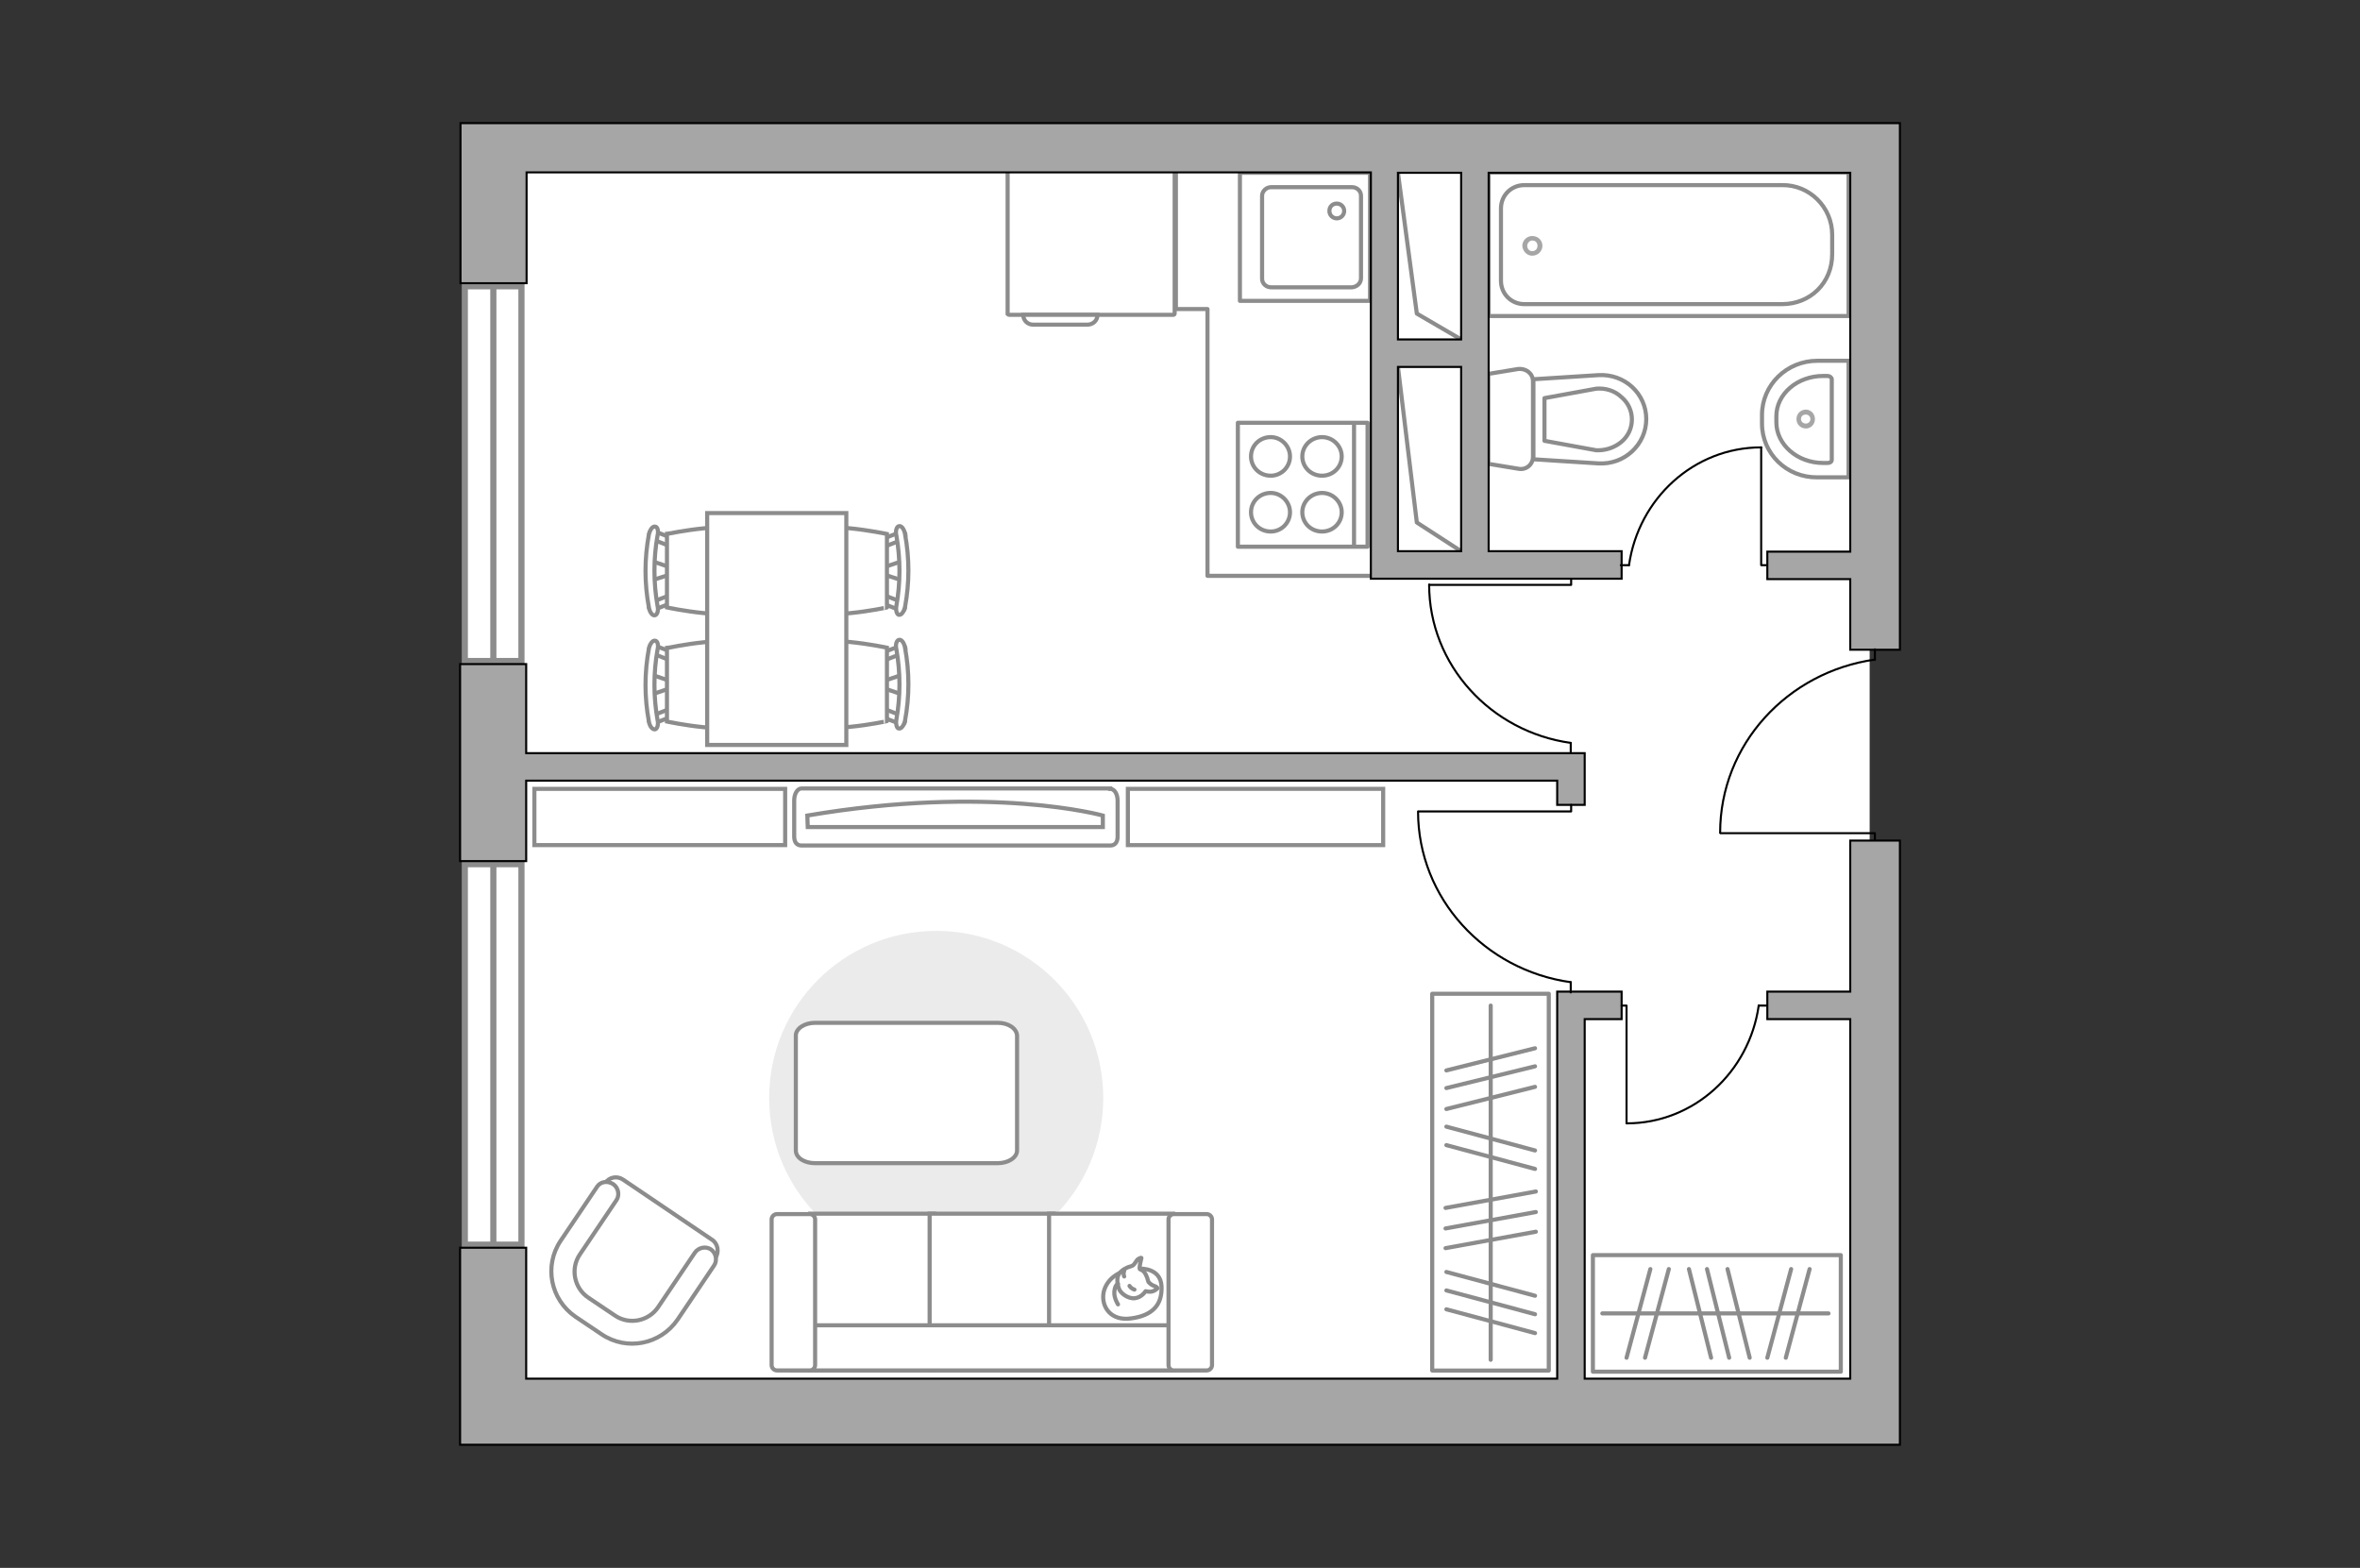 <?xml version="1.0" encoding="utf-8"?>
<!-- Generator: Adobe Illustrator 24.0.1, SVG Export Plug-In . SVG Version: 6.00 Build 0)  -->
<svg version="1.1" xmlns="http://www.w3.org/2000/svg" xmlns:xlink="http://www.w3.org/1999/xlink" x="0px" y="0px"
	 viewBox="0 0 575 382" style="enable-background:new 0 0 575 382;" xml:space="preserve">
<rect x="0" y="0" width="575" height="382" fill="#333333" stroke="none"/>
<style type="text/css">
	.st0{fill:#FFFFFF;}
	.st1{fill:none;stroke:#8C8C8C;stroke-linecap:round;stroke-linejoin:round;stroke-miterlimit:10;}
	.st2{fill:#FFFFFF;stroke:#8C8C8C;stroke-miterlimit:10;}
	.st3{fill:#EBEBEB;}
	.st4{fill:#FFFFFF;stroke:#8C8C8C;stroke-linecap:round;stroke-linejoin:round;stroke-miterlimit:10;}
	.st5{fill:#8C8C8C;}
	.st6{fill:#FFFFFF;stroke:#8C8C8C;stroke-width:1.5;stroke-linecap:round;stroke-miterlimit:10;}
	.st7{fill:#A6A6A6;}
	.st8{fill:#A6A6A6;stroke:#000000;stroke-width:0.5;stroke-miterlimit:10;}
	.st9{fill:none;stroke:#000000;stroke-width:0.5;stroke-linecap:round;stroke-linejoin:round;stroke-miterlimit:10;}
</style>
<g id="bg_1_">
	
		<rect x="133.4" y="24.1" transform="matrix(6.123234e-17 -1 1 6.123234e-17 96.03 479.682)" class="st0" width="309" height="335.4"/>
</g>
<g id="furniture_1_">
	<g>
		<path id="Vector_142_1_" class="st1" d="M301.6,103v30.2h31.6V103H301.6z"/>
		<g id="Group_28_1_">
			<g id="Group_29_1_">
				<path id="Vector_143_1_" class="st1" d="M314.3,124.8c0-2.5-2.1-4.7-4.7-4.7c-2.7,0-4.8,2.1-4.8,4.7c0,2.6,2.1,4.7,4.8,4.7
					C312.2,129.5,314.3,127.4,314.3,124.8z"/>
				<path id="Vector_144_1_" class="st1" d="M326.9,124.8c0-2.5-2.1-4.7-4.8-4.7c-2.6,0-4.8,2.1-4.8,4.7c0,2.6,2.1,4.7,4.8,4.7
					C324.8,129.5,326.9,127.4,326.9,124.8z"/>
			</g>
			<g id="Group_30_1_">
				<path id="Vector_145_1_" class="st1" d="M314.3,111.2c0-2.5-2.1-4.7-4.7-4.7c-2.7,0-4.8,2.1-4.8,4.7c0,2.6,2.1,4.7,4.8,4.7
					C312.2,115.9,314.3,113.8,314.3,111.2z"/>
				<path id="Vector_146_1_" class="st1" d="M326.9,111.2c0-2.5-2.1-4.7-4.8-4.7c-2.6,0-4.8,2.1-4.8,4.7c0,2.6,2.1,4.7,4.8,4.7
					C324.8,115.9,326.9,113.8,326.9,111.2z"/>
			</g>
		</g>
		<path id="Vector_147_1_" class="st1" d="M329.9,133.1v-29.8"/>
	</g>
	<path id="Vector_148_2_" class="st1" d="M286.5,36.6v38.7h7.7h0v65h46.4"/>
	<g>
		<path id="Vector_8_2_" class="st2" d="M245.9,76.7h40c0.1,0,0.3-0.1,0.3-0.3V36.8h-40.7v39.7C245.6,76.6,245.7,76.7,245.9,76.7z"
			/>
		<path id="Vector_9_2_" class="st2" d="M267.4,76.7h-18.1c0,1.4,1.1,2.4,2.4,2.4h13.2C266.3,79.1,267.4,78.1,267.4,76.7z"/>
	</g>
	<g id="Group_2_1_">
		<g id="Group_3_1_">
			<path id="Vector_10_1_" class="st2" d="M219.8,169.2l-5-1.7v-1.4l5-1.7V169.2z"/>
		</g>
		<g id="Group_4_1_">
			<path id="Vector_11_1_" class="st2" d="M215,159.7c0-0.5,0.3-0.9,0.6-0.9l4.1-1.6c0.4-0.2,0.8,0.2,0.9,0.7
				c0.1,0.6-0.2,1.1-0.5,1.2l-4.1,1.6c-0.4,0.1-0.8-0.2-0.9-0.7C215,159.9,215,159.8,215,159.7z"/>
		</g>
		<g id="Group_5_1_">
			<path id="Vector_12_1_" class="st2" d="M215,173.9c0-0.1,0-0.1,0-0.3c0.1-0.6,0.5-0.9,0.9-0.7l4.1,1.6c0.4,0.1,0.6,0.7,0.5,1.3
				c-0.1,0.6-0.5,0.9-0.9,0.7l-4.1-1.6C215.2,174.7,215,174.3,215,173.9z"/>
		</g>
		<path id="Vector_13_1_" class="st2" d="M195.2,175.7c-3.2-3.2-3.2-14.7,0-17.9c3.7-3.7,20.9,0,20.9,0v17.9
			C216.2,175.7,199,179.4,195.2,175.7z"/>
		<path id="Vector_14_1_" class="st2" d="M218.4,175.3c1-5.6,1-11.4,0-17.1c-0.3-1.2,0.1-2.2,0.6-2.3c0.6-0.2,1.3,0.7,1.5,1.9
			c1.1,5.9,1.1,11.9,0,17.8c-0.3,1.2-0.9,2-1.5,1.9C218.5,177.5,218.2,176.4,218.4,175.3z"/>
	</g>
	<g id="Group_6_1_">
		<g id="Group_7_1_">
			<path id="Vector_15_1_" class="st2" d="M219.8,141.4l-5-1.6v-1.4l5-1.7V141.4z"/>
		</g>
		<g id="Group_8_1_">
			<path id="Vector_16_1_" class="st2" d="M215,132c0-0.5,0.3-0.9,0.6-0.9l4.1-1.6c0.4-0.2,0.8,0.2,0.9,0.7c0.1,0.6-0.2,1.1-0.5,1.2
				l-4.1,1.6c-0.4,0.2-0.8-0.2-0.9-0.7C215,132.1,215,132,215,132z"/>
		</g>
		<g id="Group_9_1_">
			<path id="Vector_17_1_" class="st2" d="M215,146.2c0-0.1,0-0.2,0-0.3c0.1-0.6,0.5-0.9,0.9-0.7l4.1,1.6c0.4,0.2,0.6,0.7,0.5,1.3
				c-0.1,0.6-0.5,0.9-0.9,0.7l-4.1-1.6C215.2,147,215,146.6,215,146.2z"/>
		</g>
		<path id="Vector_18_1_" class="st2" d="M195.2,148c-3.2-3.2-3.2-14.7,0-17.9c3.7-3.7,20.9,0,20.9,0V148
			C216.2,148,199,151.7,195.2,148z"/>
		<path id="Vector_19_1_" class="st2" d="M218.4,147.6c1-5.6,1-11.4,0-17.1c-0.3-1.2,0.1-2.2,0.6-2.3c0.6-0.2,1.3,0.7,1.5,1.9
			c1.1,5.9,1.1,11.9,0,17.8c-0.3,1.2-0.9,2-1.5,1.9C218.5,149.7,218.2,148.7,218.4,147.6z"/>
	</g>
	<g id="Group_14_1_">
		<g id="Group_15_1_">
			<path id="Vector_25_2_" class="st2" d="M158.8,136.7l5,1.7v1.4l-5,1.6V136.7z"/>
		</g>
		<g id="Group_16_1_">
			<path id="Vector_26_2_" class="st2" d="M163.7,146.2c0,0.5-0.3,0.9-0.6,0.9l-4.1,1.6c-0.4,0.2-0.8-0.2-0.9-0.7
				c-0.1-0.6,0.1-1.1,0.5-1.2l4.1-1.6c0.4-0.2,0.8,0.2,0.9,0.7C163.7,146,163.7,146.1,163.7,146.2z"/>
		</g>
		<g id="Group_17_1_">
			<path id="Vector_27_2_" class="st2" d="M163.7,131.9c0,0.1,0,0.2,0,0.3c-0.1,0.6-0.5,0.9-0.9,0.7l-4.1-1.6
				c-0.4-0.2-0.6-0.7-0.5-1.3c0.1-0.6,0.5-0.9,0.9-0.7l4.1,1.6C163.5,131.1,163.7,131.5,163.7,131.9z"/>
		</g>
		<path id="Vector_28_1_" class="st2" d="M183.4,130.1c3.2,3.2,3.2,14.7,0,17.9c-3.7,3.7-20.9,0-20.9,0v-17.9
			C162.5,130.1,179.7,126.4,183.4,130.1z"/>
		<path id="Vector_29_1_" class="st2" d="M160.2,130.5c-1,5.6-1,11.4,0,17.1c0.3,1.2-0.1,2.2-0.6,2.3c-0.6,0.2-1.3-0.7-1.5-1.9
			c-1.1-5.9-1.1-11.9,0-17.8c0.3-1.2,0.9-2,1.5-1.9C160.2,128.3,160.5,129.4,160.2,130.5z"/>
	</g>
	<g id="Group_18_1_">
		<g id="Group_19_1_">
			<path id="Vector_30_1_" class="st2" d="M158.8,164.4l5,1.7v1.4l-5,1.7V164.4z"/>
		</g>
		<g id="Group_20_1_">
			<path id="Vector_31_1_" class="st2" d="M163.7,173.9c0,0.5-0.3,0.9-0.6,0.9l-4.1,1.6c-0.4,0.1-0.8-0.2-0.9-0.7
				c-0.1-0.6,0.1-1.1,0.5-1.2l4.1-1.6c0.4-0.2,0.8,0.1,0.9,0.7C163.7,173.7,163.7,173.8,163.7,173.9z"/>
		</g>
		<g id="Group_21_1_">
			<path id="Vector_32_1_" class="st2" d="M163.7,159.7c0,0.1,0,0.2,0,0.3c-0.1,0.6-0.5,0.9-0.9,0.7l-4.1-1.6
				c-0.4-0.2-0.6-0.7-0.5-1.3c0.1-0.6,0.5-0.9,0.9-0.7l4.1,1.6C163.5,158.9,163.7,159.3,163.7,159.7z"/>
		</g>
		<path id="Vector_33_1_" class="st2" d="M183.4,157.9c3.2,3.2,3.2,14.7,0,17.9c-3.7,3.7-20.9,0-20.9,0v-17.9
			C162.5,157.9,179.7,154.1,183.4,157.9z"/>
		<path id="Vector_34_1_" class="st2" d="M160.2,158.3c-1,5.6-1,11.4,0,17.1c0.3,1.2-0.1,2.2-0.6,2.3c-0.6,0.1-1.3-0.7-1.5-1.9
			c-1.1-5.9-1.1-11.9,0-17.8c0.3-1.2,0.9-2,1.5-1.9C160.2,156.1,160.5,157.2,160.2,158.3z"/>
	</g>
	<path id="Vector_35_1_" class="st2" d="M206.2,125v56.5h-33.9v-45.6V125H206.2z"/>
	<g>
		<path id="Vector_90_1_" class="st2" d="M270.5,192.2c1,0,1.8,1.2,1.8,2.9v8.7c0,1.6-0.8,2.2-1.8,2.2h-75.2c-1,0-1.8-0.6-1.8-2.2
			V195c0-1.6,0.8-2.9,1.8-2.9H270.5z"/>
		<path id="Vector_91_1_" class="st2" d="M196.8,201.5h71.9l0-2.8c0,0-27.2-7.6-72,0L196.8,201.5z"/>
	</g>
	<path id="Vector_92_1_" class="st2" d="M130.2,205.9h61.1v-13.7h-61.1V205.9z"/>
	<path id="Vector_93_1_" class="st2" d="M274.8,205.9H337v-13.7h-62.2V205.9z"/>
	<path id="Vector_51_3_" class="st3" d="M228.1,226.8c-22.5,0-40.7,18.2-40.7,40.7c0,22.5,18.2,40.7,40.7,40.7
		c22.5,0,40.7-18.2,40.7-40.7C268.8,245,250.6,226.8,228.1,226.8z"/>
	<path id="Vector_84_1_" class="st4" d="M243.1,249.2h-44.5c-2.6,0-4.7,1.4-4.7,3.1v28c0,1.8,2.1,3.1,4.7,3.1h44.5
		c2.6,0,4.7-1.4,4.7-3.1v-28C247.7,250.6,245.7,249.2,243.1,249.2z"/>
	<g>
		<path id="Vector_54_1_" class="st2" d="M197.4,333.9h30.2v-38.2h-30.2V333.9z"/>
		<path id="Vector_55_1_" class="st2" d="M226.5,333.9h30.2v-38.2h-30.2V333.9z"/>
		<path id="Vector_56_1_" class="st2" d="M255.6,333.9h30.2v-38.2h-30.2V333.9z"/>
		<path id="Vector_57_1_" class="st2" d="M195.8,322.9l-2.8,11h97v-11H195.8z"/>
		<path id="Vector_58_1_" class="st2" d="M198.6,332.6v-35.5c0-0.7-0.6-1.3-1.3-1.3h-8c-0.7,0-1.3,0.6-1.3,1.3v35.5
			c0,0.7,0.6,1.3,1.3,1.3h8C198,333.9,198.6,333.3,198.6,332.6z"/>
		<path id="Vector_59_1_" class="st2" d="M295.3,332.6v-35.5c0-0.7-0.6-1.3-1.3-1.3h-8c-0.7,0-1.3,0.6-1.3,1.3v35.5
			c0,0.7,0.6,1.3,1.3,1.3h8C294.7,333.9,295.3,333.3,295.3,332.6z"/>
		<g>
			<path class="st4" d="M277.9,309.1c0,0,4.9-0.2,5.1,4.3c0.2,4.5-2.2,7.1-7.3,7.8c-5.1,0.8-7.5-2.9-6.8-6.4
				C269.7,311.4,273,309.1,277.9,309.1z"/>
			<path class="st4" d="M279.8,312.3c0,0,0.5,0.7,1.4,1c0.9,0.3,0.8,0.6,0.8,0.6s-0.9,1-2.2,0.8c-0.7-0.1-0.7-0.1-0.7-0.1
				s-0.9,1.5-2.6,1.7c-1.7,0.2-3.6-1.3-3.9-2.4c-0.4-1.1-0.6-2.7,0.1-3.6c0.6-0.9,2-1.6,2.9-1.8c0.9-0.2,1.1-1.4,1.8-1.8
				s0.7-0.2,0.7-0.2s-0.6,2.3-0.4,2.7C278,309.5,279,309.2,279.8,312.3z"/>
			<path class="st4" d="M275.2,313.3c0,0,0.3,0.6,1.2,0.9"/>
			<path class="st4" d="M273.9,311c0,0-0.3-0.7,0-1.3"/>
			<path class="st1" d="M272.4,312.8c0,0-0.8,0.2-0.9,2c-0.1,1.5,0.9,3,0.9,3"/>
		</g>
	</g>
	<g>
		<path id="Vector_37_1_" class="st2" d="M151.8,287.4l21.6,14.6c1.5,0.9,1.9,3,0.9,4.5l-10,14.9c-3.6,5.5-11.1,6.9-16.5,3.2
			l-7.2-4.9c-5.5-3.6-6.9-11.1-3.2-16.5l10-14.9C148.4,286.8,150.3,286.4,151.8,287.4z"/>
		<path id="Vector_38_1_" class="st2" d="M149.4,288.5c1.3,0.9,1.6,2.7,0.8,3.9l-8.9,13.2c-2.4,3.5-1.4,8.3,2.1,10.6l6.4,4.3
			c3.5,2.4,8.3,1.4,10.6-2.1l8.9-13.2c0.9-1.3,2.7-1.6,3.9-0.8c1.3,0.9,1.6,2.7,0.8,3.9l-8.9,13.2c-4.2,6.1-12.4,7.7-18.5,3.6
			l-6.4-4.3c-6.1-4.2-7.7-12.4-3.6-18.5l8.9-13.2C146.3,287.9,148,287.6,149.4,288.5z"/>
	</g>
	<path id="bedroom_x5F_1_1_" class="st1" d="M332.3,265.5"/>
	
		<rect x="317.3" y="273.9" transform="matrix(-1.836970e-16 1 -1 -1.836970e-16 651.251 -75.179)" class="st1" width="91.8" height="28.4"/>
	<line class="st1" x1="374.2" y1="290.3" x2="352.2" y2="294.3"/>
	<line class="st1" x1="374.2" y1="295.3" x2="352.2" y2="299.3"/>
	<line class="st1" x1="374.2" y1="300.1" x2="352.2" y2="304.1"/>
	<line class="st1" x1="374" y1="315.7" x2="352.4" y2="309.9"/>
	<line class="st1" x1="374" y1="320.2" x2="352.4" y2="314.4"/>
	<line class="st1" x1="374" y1="280.3" x2="352.4" y2="274.5"/>
	<line class="st1" x1="374" y1="284.8" x2="352.4" y2="279"/>
	<line class="st1" x1="374" y1="324.8" x2="352.4" y2="319"/>
	<line class="st1" x1="374" y1="255.4" x2="352.4" y2="260.8"/>
	<line class="st1" x1="374" y1="264.8" x2="352.4" y2="270.2"/>
	<line class="st1" x1="374" y1="259.8" x2="352.4" y2="265.1"/>
	<line class="st1" x1="363.2" y1="245" x2="363.2" y2="331.3"/>
	<rect x="388.1" y="305.8" class="st1" width="60.4" height="28.4"/>
	<line class="st1" x1="436.4" y1="309.2" x2="430.6" y2="330.8"/>
	<line class="st1" x1="440.9" y1="309.2" x2="435.1" y2="330.8"/>
	<line class="st1" x1="402.1" y1="309.2" x2="396.3" y2="330.8"/>
	<line class="st1" x1="406.6" y1="309.2" x2="400.8" y2="330.8"/>
	<line class="st1" x1="411.5" y1="309.2" x2="416.9" y2="330.8"/>
	<line class="st1" x1="420.9" y1="309.2" x2="426.3" y2="330.8"/>
	<line class="st1" x1="415.9" y1="309.2" x2="421.3" y2="330.8"/>
	<line class="st1" x1="390.4" y1="320" x2="445.5" y2="320"/>
</g>
<g id="windows_1_">
	<g>
		<rect x="113.3" y="210.5" class="st0" width="13.8" height="92.7"/>
		<path class="st5" d="M126.3,211.3v91.2H114v-91.2H126.3 M127.8,209.8h-15.3V304h15.3V209.8L127.8,209.8z"/>
	</g>
	<line class="st6" x1="120.2" y1="209.8" x2="120.2" y2="304"/>
	<g>
		<rect x="113.3" y="69.8" class="st0" width="13.8" height="91.3"/>
		<path class="st5" d="M126.3,70.5v89.8H114V70.5H126.3 M127.8,69h-15.3v92.8h15.3V69L127.8,69z"/>
	</g>
	<line class="st6" x1="120.2" y1="69" x2="120.2" y2="161.8"/>
</g>
<g id="plan">
	<g id="Group_27_1_">
		<path id="Vector_140_1_" class="st1" d="M302.1,42.1v31.2h31.7V42.1H302.1z"/>
	</g>
	<path id="Vector_141_1_" class="st1" d="M331.6,67.8V47.7c0-1.2-1-2.1-2.2-2.1h-19.7c-1.2,0-2.2,1-2.2,2.1v20.2
		c0,1.2,1,2.1,2.2,2.1h19.7C330.6,69.9,331.6,69,331.6,67.8z"/>
	<path id="Vector_139_1_" class="st1" d="M323.9,51.4c0-1.1,0.8-1.8,1.8-1.8c1,0,1.8,0.8,1.8,1.8c0,1-0.8,1.8-1.8,1.8
		C324.7,53.2,323.9,52.4,323.9,51.4z"/>
	<g>
		<path id="Vector_133_1_" class="st1" d="M432.8,102.9v-1.5c0-5.4,5.1-9.8,11.4-9.8h1.1c0.5,0,1,0.4,1,0.8v19.6
			c0,0.5-0.4,0.8-1,0.8h-1.1C437.9,112.8,432.8,108.3,432.8,102.9z"/>
		<path id="Vector_134_1_" class="st1" d="M429.3,103.2v-2.1c0-7.3,6-13.2,13.5-13.2h7.6v28.4h-7.6
			C435.3,116.4,429.3,110.5,429.3,103.2z"/>
		<path class="st7" d="M437.7,102.1c0,1.3,1,2.3,2.3,2.3c1.2,0,2.2-1,2.2-2.3c0-1.3-1-2.3-2.2-2.3
			C438.7,99.8,437.7,100.8,437.7,102.1z M441.1,102.1c0,0.6-0.5,1.1-1.1,1.1c-0.7,0-1.2-0.5-1.2-1.1c0-0.7,0.5-1.1,1.2-1.1
			C440.6,101,441.1,101.5,441.1,102.1z"/>
	</g>
	<g>
		<path id="wc_3_" class="st2" d="M388.8,94.6"/>
		<g id="Group_26_3_">
			<path id="Vector_130_3_" class="st1" d="M373.5,92.9v18.4c0,1.9-1.7,3.3-3.6,2.9l-7.3-1.2V91.1l7.3-1.2
				C371.8,89.7,373.5,91,373.5,92.9z"/>
			<path id="Vector_131_3_" class="st1" d="M401.1,102.1c0,6.2-5.3,11.2-11.7,10.8l-15.8-1V92.4l15.8-1
				C395.8,91,401.1,95.9,401.1,102.1z"/>
			<path id="Vector_132_3_" class="st1" d="M376.3,107.4l12.6,2.3c2.2,0.1,4.4-0.6,6.1-2c1.7-1.4,2.6-3.4,2.6-5.5s-0.9-4.1-2.6-5.5
				c-1.6-1.5-3.8-2.2-6.1-2l-12.6,2.3V107.4z"/>
		</g>
	</g>
	<g>
		<path id="Vector_135_3_" class="st1" d="M450.4,77h-87.7v-35h87.7V77z"/>
		<path id="Vector_136_3_" class="st1" d="M446.4,57.2v4.7c0,7.1-5.4,12.2-12.2,12.2h-62.8c-3.2,0-5.7-2.5-5.7-5.7V50.8
			c0-3.2,2.5-5.7,5.7-5.7h62.8C440.9,45,446.4,50.5,446.4,57.2z"/>
		<path class="st7" d="M373.3,62.3c1.4,0,2.5-1.1,2.5-2.4c0-1.4-1.1-2.4-2.5-2.4c-1.3,0-2.4,1.1-2.4,2.4
			C371,61.2,372,62.3,373.3,62.3z M373.3,58.6c0.8,0,1.3,0.5,1.3,1.3c0,0.7-0.5,1.3-1.3,1.3c-0.7,0-1.2-0.6-1.2-1.3
			C372.1,59.2,372.7,58.6,373.3,58.6z"/>
	</g>
	<polyline class="st1" points="356,82.7 345.2,76.4 340.6,42.1 	"/>
	<polyline class="st1" points="356,134.3 345.2,127.3 340.6,89.4 	"/>
	<g>
		<polygon class="st8" points="128.2,190.2 379.4,190.2 379.4,196.1 386.1,196.1 386.1,190.2 386.1,183.5 379.4,183.5 128.2,183.5 
			128.2,161.8 112.1,161.8 112.1,209.8 128.2,209.8 		"/>
		<polygon class="st8" points="450.8,241.6 430.6,241.6 430.6,248.3 450.8,248.3 450.8,335.9 386.1,335.9 386.1,248.3 395.1,248.3 
			395.1,241.6 379.4,241.6 379.4,243.4 379.4,248.3 379.4,335.9 128.2,335.9 128.2,304 112.1,304 112.1,335.9 112.1,352 128.2,352 
			450.8,352 462.9,352 462.9,335.9 462.9,204.8 450.8,204.8 		"/>
		<path class="st8" d="M450.8,30H128.2h-8h-8v39h16.1v-27h205.7v40.7v6.7v44.9v6.7h6.7H356h6.7h32.4v-6.7h-32.4V89.4v-6.7V42.1h88.1
			v92.3h-20.2v6.7h20.2v17.2h12.1V42.1V30H450.8z M356,134.3h-15.4V89.4H356V134.3z M356,82.7h-15.4V42.1H356V82.7z"/>
	</g>
	<g id="Group_34_1_">
		<path id="Vector_158_1_" class="st9" d="M419.2,203h37.6v1.6"/>
		<path id="Vector_159_1_" class="st9" d="M456.8,158.2v2.6"/>
		<path id="Vector_160_1_" class="st9" d="M456.8,160.7c-21.3,3-37.7,20.7-37.7,42.2"/>
	</g>
	<g id="Group_34_2_">
		<path id="Vector_158_2_" class="st9" d="M396.3,273.6V245h-1.2"/>
		<path id="Vector_159_2_" class="st9" d="M430.5,245h-2"/>
		<path id="Vector_160_2_" class="st9" d="M428.5,245c-2.3,16.2-15.8,28.7-32.2,28.7"/>
	</g>
	<g id="Group_34_5_">
		<path id="Vector_158_5_" class="st9" d="M345.7,197.7h37.1v-1.6"/>
		<path id="Vector_159_5_" class="st9" d="M382.7,241.8v-2.5"/>
		<path id="Vector_160_5_" class="st9" d="M382.7,239.3c-20.9-2.9-37.2-20.4-37.2-41.6"/>
	</g>
	<g id="Group_34_6_">
		<path id="Vector_158_6_" class="st9" d="M348.4,142.5h34.4V141"/>
		<path id="Vector_159_6_" class="st9" d="M382.7,183.4V181"/>
		<path id="Vector_160_6_" class="st9" d="M382.7,181c-19.4-2.7-34.5-18.9-34.5-38.6"/>
	</g>
	<g id="Group_34_3_">
		<path id="Vector_158_3_" class="st9" d="M429.1,109v28.7h1.2"/>
		<path id="Vector_159_3_" class="st9" d="M394.9,137.7h2"/>
		<path id="Vector_160_3_" class="st9" d="M396.9,137.7c2.3-16.2,15.8-28.7,32.2-28.7"/>
	</g>
</g>
<g id="points">
	<path id="kitchen" class="st8" d="M189.3,76.7"/>
	<path id="wc_x5F_bedroom" class="st8" d="M414.2,85.4"/>
	<path id="bedroom" class="st8" d="M309.5,255.4"/>
	<path id="wardrobe" class="st8" d="M416.9,286.8"/>
	<path id="hallway" class="st8" d="M414.2,223.1"/>
</g>
</svg>
